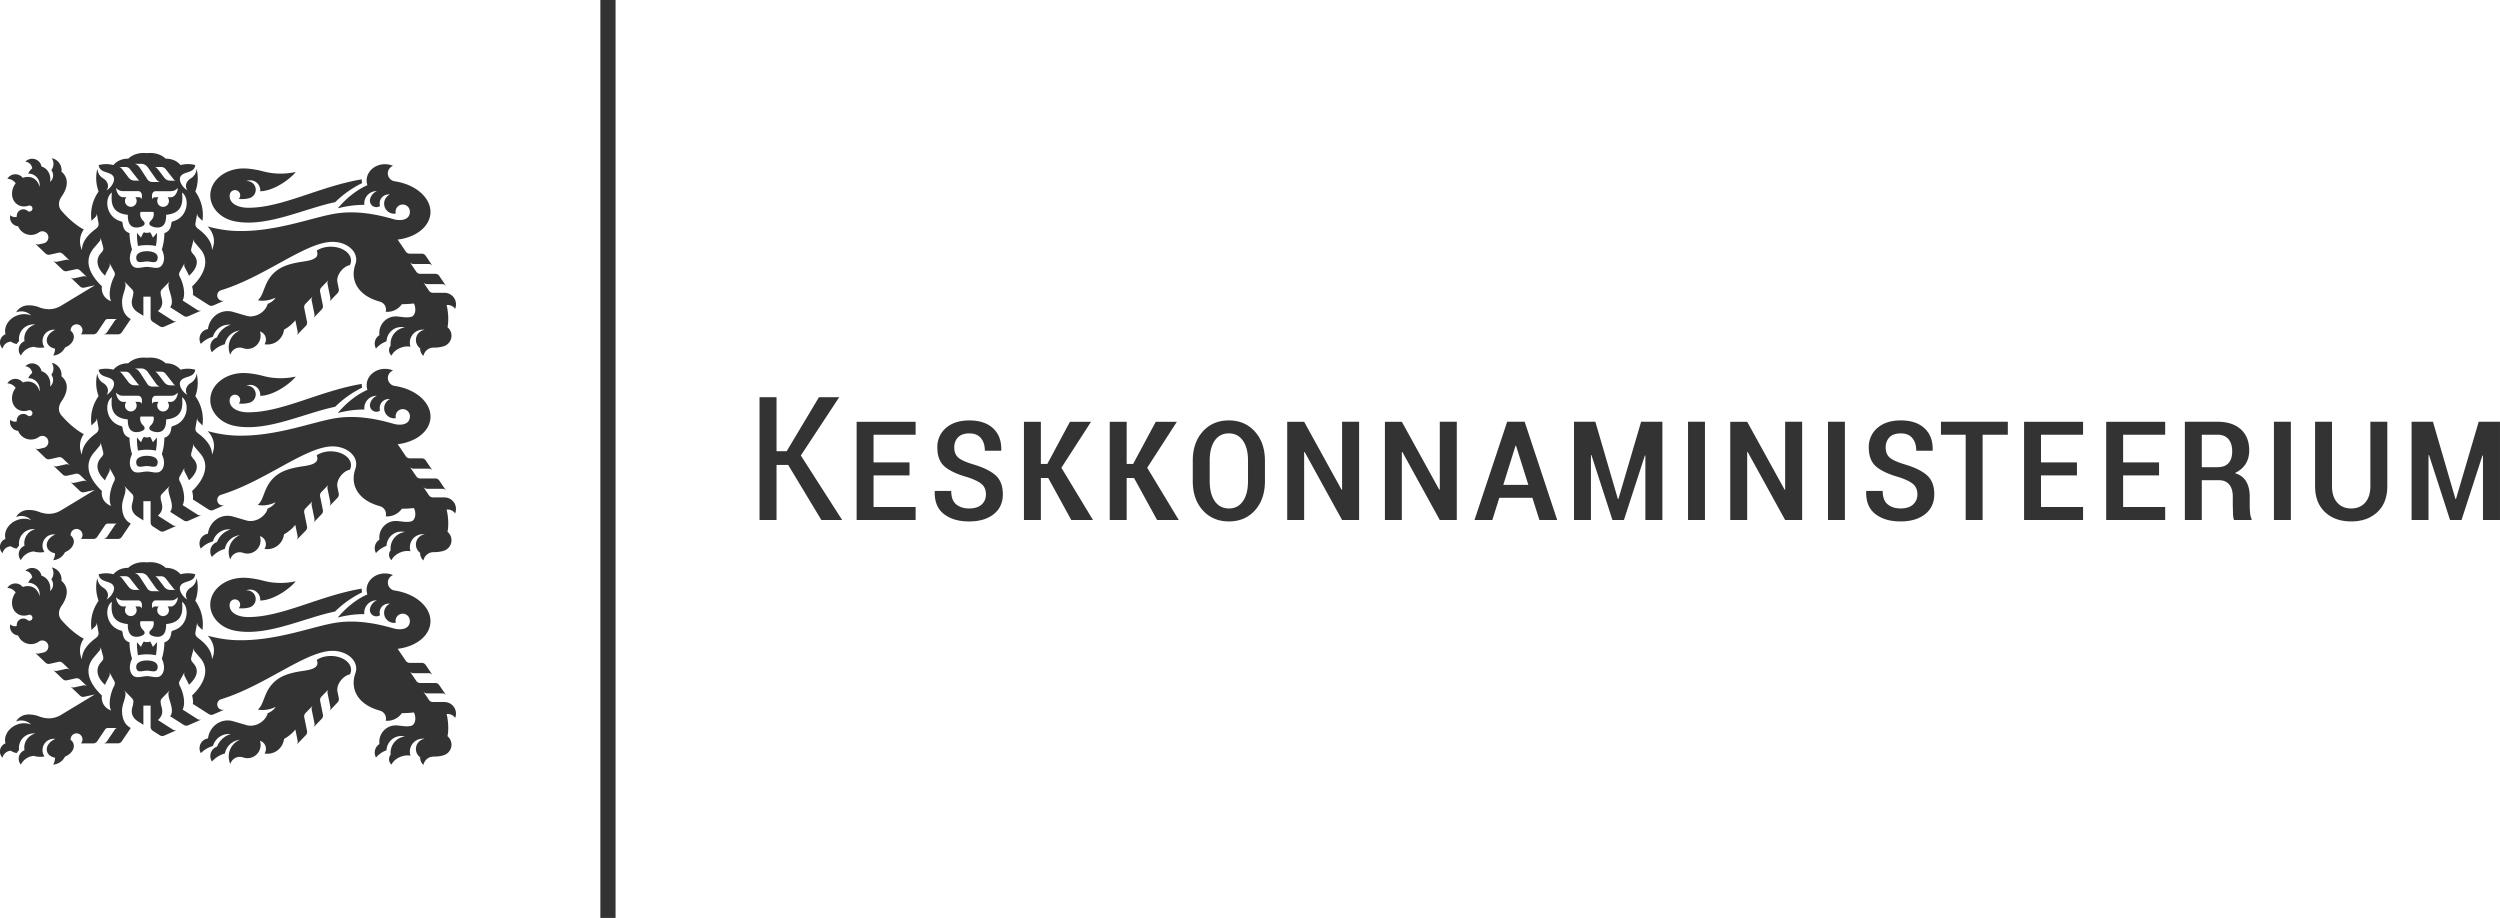 <svg xmlns="http://www.w3.org/2000/svg" width="128" height="47" fill="none" xmlns:v="https://vecta.io/nano"><g clip-path="url(#A)" fill="#333"><path d="M124.568 21.594h-1.095v5.03h.867v-3.32l.026-.004 1.076 3.324h.588l1.072-3.303.026.004v3.299h.871v-5.03h-1.09l-1.163 3.955h-.026l-1.153-3.955h.001zm-3.205 0v3.292c0 .362-.088.644-.264.845s-.416.302-.719.302-.539-.101-.716-.302-.266-.483-.266-.845v-3.292h-.866v3.299c0 .567.17 1.009.51 1.328s.787.476 1.339.476.998-.159 1.338-.476.511-.761.511-1.328v-3.299h-.867 0zm-4.071 0h-.867v5.03h.867v-5.03zm-4.56.664h.802c.251 0 .44.077.566.229s.189.358.189.618-.062.464-.187.604-.313.211-.568.211h-.802v-1.662zm.875 2.328c.229 0 .404.073.527.22s.185.353.185.617v.454l.011.44c.007.144.025.246.054.306h.896v-.073c-.037-.061-.062-.156-.075-.285s-.019-.258-.019-.384v-.463c0-.302-.06-.556-.18-.762s-.314-.351-.584-.434c.24-.113.424-.266.55-.462s.188-.428.188-.695c0-.464-.143-.825-.431-1.084s-.686-.388-1.195-.388h-1.669v5.03h.867v-2.038h.876-.001zm-3.063-.911h-1.84v-1.416h2.153v-.664h-3.02v5.03h3.02v-.665h-2.153v-1.619h1.84v-.666h0zm-4.204 0h-1.841v-1.416h2.154v-.664h-3.02v5.03h3.02v-.665h-2.154v-1.619h1.841v-.666h0zm-3.539-2.081h-3.424v.664h1.266v4.365h.867v-4.365h1.291v-.664zm-4.851 4.236c-.146.135-.361.202-.648.202-.265 0-.484-.071-.654-.21s-.255-.369-.255-.686h-.832l-.013.025c-.014.516.141.901.467 1.155s.755.381 1.287.381.951-.124 1.264-.372.469-.59.469-1.023c0-.422-.124-.744-.373-.967s-.635-.411-1.159-.564c-.389-.119-.645-.239-.77-.361s-.186-.289-.186-.502a.72.72 0 0 1 .191-.515c.127-.135.322-.203.586-.203s.456.081.589.243.2.376.2.643h.832l.009-.026c.011-.478-.128-.852-.418-1.121s-.694-.404-1.211-.404c-.504 0-.903.127-1.199.383a1.27 1.27 0 0 0-.444 1.009c0 .428.124.751.372.967s.643.399 1.186.552c.354.118.598.241.731.367s.199.295.199.502a.68.68 0 0 1-.219.525h-.001zm-3.491-4.236h-.866v5.03h.866v-5.03zm-2.188 0H91.4v3.472l-.026.009-1.918-3.48h-.867v5.03h.867v-3.476l.025-.009 1.918 3.485h.871v-5.03zm-4.977 0h-.867v5.03h.867v-5.03zm-5.611 0h-1.094v5.03h.867v-3.32l.025-.004 1.077 3.324h.587l1.073-3.303.025.004v3.299h.871v-5.03h-1.089l-1.163 3.955h-.026l-1.154-3.955h.001zm-4.088 1.226h.026l.63 2.004h-1.282l.626-2.004zm1.223 3.804h.91l-1.665-5.03h-.896l-1.673 5.03h.914l.356-1.135h1.694l.36 1.135h-.001zm-4.23-5.03h-.871v3.472l-.025.009-1.918-3.48h-.866v5.03h.866v-3.476l.026-.009 1.917 3.485h.871v-5.03zm-5.002 0h-.871v3.472l-.025.009-1.918-3.48h-.867v5.03h.867v-3.476l.025-.009 1.918 3.485h.871v-5.03zm-5.688 3.035c0 .439-.087.783-.26 1.031s-.411.373-.714.373c-.311 0-.554-.124-.727-.373s-.26-.592-.26-1.031v-1.052c0-.43.086-.77.257-1.017s.412-.371.721-.371.546.124.721.371.262.586.262 1.017v1.052h-.001zm.866-1.044c0-.613-.172-1.11-.515-1.49s-.788-.57-1.334-.57-.994.19-1.334.57-.511.876-.511 1.49v1.049c0 .619.171 1.118.513 1.495s.789.568 1.341.568c.547 0 .99-.189 1.33-.568s.511-.877.511-1.495v-1.049zm-5.521 3.04h1.111l-1.617-2.677 1.519-2.353h-1.081l-1.159 2.159h-.33v-2.159h-.867v5.03h.867v-2.151h.377l1.18 2.151h.001zm-4.393 0h1.111l-1.618-2.677 1.519-2.353h-1.081l-1.159 2.159h-.33v-2.159h-.866v5.03h.866v-2.151h.378l1.18 2.151zm-4.59-.794c-.146.135-.362.202-.648.202-.267 0-.484-.071-.654-.21s-.255-.369-.255-.686h-.833l-.012.025c-.014.516.141.901.468 1.155s.755.381 1.287.381.95-.124 1.264-.372.469-.59.469-1.023c0-.422-.124-.744-.373-.967s-.635-.411-1.158-.564c-.389-.119-.646-.239-.77-.361s-.187-.289-.187-.502c0-.208.064-.38.191-.515s.322-.203.586-.203.457.081.59.243.199.376.199.643h.833l.008-.026c.012-.478-.128-.852-.418-1.121s-.695-.404-1.212-.404c-.503 0-.903.127-1.199.383a1.27 1.27 0 0 0-.444 1.009c0 .428.124.751.371.967s.643.399 1.186.552c.355.118.598.241.732.367s.199.295.199.502c0 .216-.073.39-.218.525h0zm-3.693-2.156h-1.841v-1.416h2.154v-.664h-3.02v5.03h3.02v-.665h-2.154v-1.619h1.841v-.666h0zm-4.513 2.949h1.064l-2.115-3.303 1.964-2.984H41.93l-1.652 2.764h-.519v-2.764h-.871v6.287h.871v-2.819h.596l1.699 2.819h0z"/><path d="M10.215 38.305a.51.51 0 0 0 .069.256c.168-.172.382-.299.62-.365.1-.356.425-.617.812-.617.033 0 .065.001.097.005-.321.093-.581.335-.701.645-.2.066-.344.256-.344.48 0 .105.032.201.085.281.174-.195.401-.34.66-.411a.88.88 0 0 1 .767-.704c-.334.141-.569.474-.569.861 0 .136.03.267.082.385.059-.214.253-.37.484-.37.059 0 .114.01.165.028.072.027.15.04.229.04.371 0 .673-.303.673-.678 0-.074-.012-.147-.034-.214a.43.43 0 0 1 .306.412c0 .089-.027.171-.073.239a.9.9 0 0 0 .152.014c.437 0 .798-.331.848-.758a1.97 1.97 0 0 0 .579-.483l.117.572a.25.25 0 0 1-.005.116c-.011.037-.03.071-.058.1l.482-.499a.23.23 0 0 0 .057-.1c.011-.037.013-.076.005-.116l-.142-.699c-.008-.039-.006-.079.005-.115s.029-.071.058-.1l.379-.39c-.028.029-.047.063-.057.1s-.012.076-.004.116l.142.7c.008.04.006.079-.004.116a.23.23 0 0 1-.056.099l.431-.45a.24.24 0 0 0 .057-.1.22.22 0 0 0 .004-.116l-.141-.698c-.008-.039-.006-.08.005-.116s.029-.071.058-.1l.379-.39c-.028.029-.048.064-.058.1s-.012.076-.004.116l.143.7c.008.039.005.08-.005.116a.23.23 0 0 1-.056.099l.431-.45c.028-.029.047-.064.057-.1s.013-.076.005-.116l-.069-.341c-.073-.386.323-.83.638-.875.038-.073.059-.152.059-.235 0-.392-.463-.709-1.036-.709-.28 0-.533.076-.72.2.075.223.091.45-.643.555-.582.083-1.094.197-1.483.529-.6.512-.551 1.197-.892 1.456.152.037.345.037.551-.007.13-.028.251-.072.358-.125-.064.124-.21.241-.402.323-.063.242-.277.473-.565.581-.181.067-.362.075-.512.031l-.702-.204c-.087-.025-.176-.038-.271-.038-.518 0-.944.401-1.008.92-.244.034-.432.245-.432.5h.001zm6.942-27.951a5.27 5.27 0 0 1 1.386-.981.76.76 0 0 1-.023-.186v-.004c-2.145.354-4.077 1.464-5.82 1.454-.489-.002-.872-.19-.933-.502-.012-.061-.011-.125.002-.189a.27.27 0 0 1 .262-.213c.148 0 .268.12.268.269 0 .072-.027.137-.072.185l.155.007c.138 0 .269-.017.384-.049.189-.05.328-.224.328-.43 0-.245-.198-.444-.443-.444l-.04.001c.061-.026.13-.041.201-.041.283 0 .514.232.514.518l-.002.044c.766-.018 1.63-.721 1.818-.989-.24.055-.5.085-.772.085-.308 0-.603-.039-.869-.109-.377-.1-.748-.156-1.032-.156-.94 0-1.702.617-1.702 1.378 0 .629.516 1.178 1.231 1.325 1.628.336 3.542-.638 5.159-.975v.002zm-9.176 2.241c.043-.231.061-.454.053-.67l-.205.242-.095-.203c-.023-.039-.042-.066-.069-.071-.014.007-.034.019-.058.023s-.062.004-.084.004-.056.002-.083-.004-.043-.017-.056-.023c-.027.005-.046.032-.069.071a1.93 1.93 0 0 0-.095.203l-.206-.242a3.06 3.06 0 0 0 .053.67c.152-.033.308-.045.456-.045s.306.012.457.045h.001zm.092.622c.023-.262-.273-.355-.549-.355s-.57.094-.548.355c.028.319.324.167.548.169s.521.15.549-.169zm.788-1.886c-.054.014-.083.047-.09.104-.032.308-.157.432-.355.502a2.89 2.89 0 0 1-.129.837c.235.495.055.841-.136.916-.182.07-.417-.025-.625-.025s-.446.095-.628.025c-.192-.074-.371-.421-.137-.916a2.91 2.91 0 0 1-.128-.837c-.198-.07-.323-.194-.355-.502a.11.11 0 0 0-.089-.104c-.782-.216-.857-1.194-.461-1.472-.035.439-.073 1.057.817 1.139-.014.514.206.651.434.651.186 0 .292-.059.339-.084.166-.088.052-.224.009-.264-.114-.107-.171-.258-.144-.411.005-.027.015-.041.041-.041h.301.302c.025 0 .036.014.041.041.027.152-.03.304-.144.411-.043.04-.157.176.009.264.046.025.153.085.339.084.227 0 .448-.138.434-.651.89-.082.852-.701.817-1.139.396.278.321 1.256-.461 1.472h-.001zm.241-1.707c0 .225-.164.475-.35.475h-.171c.043.052.069.118.069.191a.3.3 0 0 1-.299.301.3.3 0 0 1-.231-.492h-.178c-.061 0-.109.026-.146.097-.012-.097-.025-.198-.003-.263.03-.091.1-.145.17-.145h.784c.145 0 .252-.05.354-.164zm-.104-.374h-.274c-.136 0-.23-.056-.309-.148l-.312-.411c-.052-.065-.092-.11-.159-.14h.309c.093 0 .175.039.24.123l.326.416c.073.089.095.148.181.159h0zM7.57 8.572l.399.565c.063.093.123.144.209.18h-.366a.31.31 0 0 1-.287-.167l-.314-.485c-.12-.182-.167-.227-.306-.277h.34c.134 0 .259.088.324.184h0zm-.905.101l.326.416c.073.088.096.148.181.159h-.273c-.137 0-.231-.056-.31-.148l-.312-.411c-.052-.065-.092-.11-.159-.14h.309c.093 0 .175.039.24.123v.001zm-.197 1.424h-.171c-.185 0-.349-.25-.349-.475.102.114.208.164.354.164h.784c.07 0 .14.054.17.145.022.065.009.166-.003.263-.038-.072-.085-.097-.146-.097h-.178c.043.052.068.118.068.191a.3.3 0 0 1-.299.301.3.3 0 0 1-.298-.301c0-.072.025-.139.069-.191h-.001zm-.967 3.759l.095-.186c.018-.036.026-.074.025-.113s-.011-.076-.03-.111l.26.47c.019.036.028.074.03.111s-.007.078-.025.114l-.023.046c-.16.312-.309.898-.144 1.237-.386-.144-.513-.484-.471-.767-.727-.692-.909-1.395-.39-1.984l.265-.313c.027-.031.045-.066.052-.102s.009-.076-.001-.115l.139.52c.01.039.011.079.002.116s-.025.072-.052.103l-.081.096c-.271.318-.198.748.226 1.134.045-.109.073-.164.123-.257v-.002zm17.802 1.954a.61.61 0 0 0 .044-.227.59.59 0 0 0-.588-.592h-.594a.24.24 0 0 1-.112-.028c-.033-.017-.063-.043-.086-.076l-.298-.443c.023.034.052.06.086.076a.22.22 0 0 0 .112.028l.783.001c.041 0 .079.011.112.028a.26.26 0 0 1 .086.077l-.36-.53a.22.22 0 0 0-.087-.076c-.033-.019-.071-.028-.111-.028h-.777c-.04 0-.078-.009-.111-.028s-.064-.045-.087-.078l-.338-.5a.23.23 0 0 0 .085.076c.034.018.071.028.112.028l.78-.001c.041 0 .079.01.112.028s.063.044.085.076l-.359-.53a.24.24 0 0 0-.087-.076c-.033-.018-.071-.028-.111-.028h-.62a.24.24 0 0 1-.197-.106l-.417-.614c.842-.101 1.522-.561 1.657-1.194.175-.821-.636-1.618-1.809-1.791a.41.41 0 0 1-.084-.79 1.03 1.03 0 0 0-.413-.085c-.52 0-.94.374-.94.836 0 .083.014.164.04.239-.582.253-1.112.702-1.518 1.186.434-.116.89-.179 1.36-.179l-.003-.066a.64.64 0 0 1 .637-.641h.009c-.24.106-.357.338-.357.492a.33.33 0 0 0 .329.331c.071 0 .137-.022.19-.06-.012-.041-.019-.085-.019-.131 0-.253.204-.459.456-.459.022 0 .045.001.066.005-.174.082-.294.26-.294.466 0 .284.228.514.511.514.03 0 .059-.002.088-.007a.35.35 0 0 1-.012-.094c0-.204.164-.368.366-.368s.366.164.366.368c0 .443-.489.483-.845.381-1.015-.295-1.964-.426-2.883-.297-1.179.167-3.111.969-5.161.902-.458-.014-.959-.091-1.463-.23l.128.155c.2.313.268.64.092 1.052.005-.46-.373-.839-.689-1.071-.128-.093-.179-.182-.158-.301l.093-.53c-.007.039-.003.078.008.115a.25.25 0 0 0 .06.098l.197.194c.075-.537-.046-1.038-.364-1.501.141-.37.16-.779.066-1.162a.62.62 0 0 1-.313.498c-.249.158-.291.423-.161.6-.211-.107-.501-.5-.333-.73.181-.249.677-.132.739-.557-.322-.103-.653-.031-.755-.004-.191-.22-.444-.329-.759-.327-.249-.227-.569-.322-.961-.283-.39-.039-.71.056-.959.283-.315-.002-.568.107-.759.327a1.43 1.43 0 0 0-.755.004c.061.425.557.308.739.557.168.23-.122.623-.333.73.13-.177.088-.441-.162-.6-.133-.083-.275-.208-.312-.498a1.97 1.97 0 0 0 .066 1.162 2.07 2.07 0 0 0-.364 1.501l.198-.194c.029-.028.049-.062.06-.098s.014-.075.007-.115l.094.531c.021.12-.03.209-.157.301-.317.233-.695.611-.69 1.071a1.04 1.04 0 0 1 .093-1.052c-.602-.327-1.059-.864-1.144-.962-.182-.213-.158-.484.007-.722.318-.457.394-.945-.005-1.279l.004-.074c0-.303-.214-.557-.499-.613.053.083.084.182.084.287 0 .122-.04.232-.108.323a.44.44 0 0 1-.066.605.72.72 0 0 0 .014-.144c0-.312-.192-.574-.452-.645-.042-.227-.24-.399-.477-.399a.49.49 0 0 0-.35.15c.184.015.332.16.352.344-.088.067-.159.159-.205.266h.012c.318 0 .575.259.575.579 0 .036-.003.072-.01.106-.024-.131-.083-.252-.178-.346-.178-.176-.438-.211-.675-.12-.089-.113-.226-.185-.38-.185-.175 0-.327.092-.412.23a.55.55 0 0 1 .426.232c-.249.322-.252.766.004 1.017.173.17.421.209.652.129.015-.005.031-.008.049-.008.085 0 .154.07.154.155s-.069.154-.154.154c-.037 0-.071-.013-.098-.035-.059-.049-.134-.078-.216-.078-.185 0-.336.151-.336.339a.27.27 0 0 0 .003.041c-.032.01-.065.016-.1.016-.091 0-.173-.038-.234-.097a.46.46 0 0 0-.014.115.45.45 0 0 0 .415.452c.104.26.359.445.655.445.152 0 .293-.048.408-.13.051-.035.111-.057.177-.057a.31.31 0 0 1 .309.312c0 .148-.103.271-.241.304l-.241.053c-.039.01-.079.007-.116-.003s-.071-.028-.1-.056l.551.527c.03.028.064.046.1.057s.075.013.114.004l.452-.101a.24.24 0 0 1 .115.003c.036.011.071.029.1.057l.378.363c-.03-.028-.064-.048-.101-.057a.23.23 0 0 0-.114-.003l-.45.099c-.039.01-.079.007-.115-.003s-.071-.028-.1-.056l.505.482c.029.028.064.046.1.057s.076.011.116.003l.452-.099c.04-.009.079-.007.115.003s.071.029.1.057l.378.361c-.03-.028-.064-.046-.1-.057a.25.25 0 0 0-.116-.003l-.451.1c-.04.008-.079.007-.116-.004s-.071-.028-.1-.057l.505.482c.03.028.064.048.1.057s.075.013.116.003l.546-.12-1.692 1.023c-.353.225-.74.267-1.184.095-.239-.092-.498-.108-.661-.079a.72.72 0 0 0-.498.347.73.73 0 0 1 .267-.051c.198 0 .377.08.508.211-.207-.087-.463-.096-.713-.004-.445.163-.705.587-.604.965-.167.065-.283.227-.283.416 0 .125.051.238.133.319.044-.199.217-.349.426-.357.087.058.189.1.298.122a.66.66 0 0 1 .123-.153.74.74 0 0 1 .729-.851.69.69 0 0 1 .1.007.74.74 0 0 0-.564.721c0 .045.004.088.012.13-.174.067-.297.237-.297.436 0 .114.041.218.109.3.125-.246.368-.42.655-.448a1.19 1.19 0 0 0 .339.048c.074 0 .146-.006.216-.019-.063-.094-.1-.206-.1-.327 0-.317.256-.576.573-.576.027 0 .054.001.081.005-.303.13-.488.394-.424.636.045.17.205.289.412.328a.74.74 0 0 1-.098.353c.266-.019.493-.18.606-.409.313-.126.506-.397.441-.642-.023-.088-.078-.162-.151-.218l-.001-.025c0-.169.137-.306.303-.306s.304.136.304.306c0 .08-.03.152-.08.207h.636c.04 0 .078-.01.111-.028s.063-.043.086-.076l.408-.609c.015-.023.036-.04.059-.053s.048-.019.077-.019h.5c-.027 0-.054.007-.076.019s-.043.03-.059.053l-.41.609c-.023.034-.052.06-.086.077s-.071.028-.111.028h.761c.041 0 .078-.01.111-.028s.064-.043.085-.076l.459-.68c-.316-.174-.445-.48-.445-.897 0-.26.146-.558.168-.749l.009-.077c.005-.039-.001-.079-.014-.115a.38.38 0 0 0-.057-.098l.391.404c.031.026.053.059.066.095s.02.074.015.115l-.012.092c-.018.161-.219.507.153.823a1.37 1.37 0 0 0 .108.076l.264.167v-.982h.37v1.093c.001.041.012.079.031.112a.25.25 0 0 0 .079.083l.361.232c.035.022.073.034.11.036a.24.24 0 0 0 .113-.018l.666-.292c-.037.016-.076.021-.113.019a.23.23 0 0 1-.109-.036l-.765-.491c.372-.317.171-.662.152-.823l-.011-.092c-.005-.04.001-.08.014-.115s.036-.068.066-.095l.391-.404a.39.39 0 0 0-.057.098c-.013.036-.018.075-.014.115l.008.076c.032.272.306.767.078 1.044l.7.447a.25.25 0 0 0 .109.037.23.23 0 0 0 .114-.02l.697-.304c-.037.015-.075.021-.112.018s-.075-.014-.11-.036l-.757-.485c.165-.339.026-.879-.133-1.191l-.024-.046c-.018-.035-.026-.075-.025-.114s.009-.075.03-.111l.26-.471a.23.23 0 0 0-.028.111c-.001.038.007.077.025.113l.096.186a2.15 2.15 0 0 1 .122.257c.425-.386.52-.758.249-1.075l-.081-.096c-.026-.031-.043-.066-.052-.103s-.009-.077.002-.116l.139-.521c-.01.039-.01.078-.003.115s.026.072.053.103l.266.312c.518.589.205 1.348-.413 1.926.034.111.064.318.039.432l.82.523a.23.23 0 0 0 .11.038c.037.003.076-.003.113-.018l.593-.26c-.034.014-.071.023-.11.023-.153 0-.277-.125-.277-.278 0-.124.08-.232.193-.265 2.265-.693 4.349-2.483 5.717-2.478.665.002 1.205.407 1.205.909a.71.71 0 0 1-.041.236c-.292.825.133 1.612 1.255 1.917a.42.42 0 0 1 .311.407c0 .039-.005.076-.014.111.025.003.052.003.078.003a.91.91 0 0 0 .748-.391c.192-.002.403-.013.618-.037.026.053.046.113.058.178.047.237-.035.451-.18.499-.258.084-.573-.017-.817-.014-.461.005-.834.382-.834.848a.74.74 0 0 0 .007.108.51.51 0 0 0-.241.436.53.53 0 0 0 .065.253c.142-.166.328-.295.538-.37.018-.408.351-.732.761-.732a.71.71 0 0 1 .182.022c-.415.052-.736.409-.736.841a.9.9 0 0 0 .005.092c-.052.063-.082.143-.082.231 0 .111.05.211.127.278.078-.173.267-.335.511-.418a.9.9 0 0 1 .46-.039.63.63 0 0 1-.032-.205c0-.369.296-.668.662-.668.034 0 .067.003.1.008-.255.034-.452.255-.452.521a.53.53 0 0 0 .219.429v.028c0 .145.066.273.169.358a.52.52 0 0 1 .511-.424 1.71 1.71 0 0 0 .53-.072c.226-.074.392-.286.392-.537a.56.56 0 0 0-.204-.434c.062-.284.051-.748-.045-1.135.019-.003.039-.004.06-.004a.45.45 0 0 1 .378.205v-.004zm-11.538 4.801a.47.47 0 0 1 .002-.189.27.27 0 0 1 .262-.213c.148 0 .268.121.268.269a.27.27 0 0 1-.072.185l.155.007c.138 0 .269-.018.385-.049.189-.05.328-.224.328-.431 0-.245-.198-.444-.443-.444l-.04.001a.51.51 0 0 1 .201-.041c.284 0 .515.231.515.517l-.002.045c.766-.017 1.629-.721 1.818-.989-.24.055-.5.085-.772.085a3.41 3.41 0 0 1-.869-.109c-.377-.101-.748-.156-1.033-.156-.94 0-1.701.617-1.701 1.378 0 .629.516 1.178 1.231 1.325 1.628.336 3.542-.638 5.159-.974.405-.398.872-.73 1.386-.982-.015-.06-.023-.122-.023-.185v-.004c-2.145.355-4.077 1.463-5.82 1.453-.489-.002-.872-.19-.933-.502l-.001.002zm-.05-3.987a.96.96 0 0 1 .097.006c-.321.093-.581.334-.701.645-.2.066-.344.256-.344.48a.51.51 0 0 0 .085.281 1.37 1.37 0 0 1 .66-.411.88.88 0 0 1 .767-.704c-.334.141-.569.474-.569.861 0 .136.029.267.082.384.059-.213.253-.37.484-.37.059 0 .114.01.165.028.072.026.15.041.23.041.371 0 .673-.304.673-.679 0-.075-.012-.147-.034-.213.176.05.305.216.305.41a.43.43 0 0 1-.073.241c.05.009.1.013.152.013.437 0 .798-.331.848-.758a1.96 1.96 0 0 0 .579-.482l.117.572c.008.041.005.08-.005.117s-.03.07-.058.1l.482-.499c.028-.029.047-.064.057-.1s.013-.076.005-.115l-.142-.699c-.008-.04-.006-.08.005-.116s.03-.072.058-.101l.379-.389c-.028.03-.047.064-.058.099s-.012.076-.004.116l.142.7c.008.039.006.078-.004.116s-.028.07-.056.099l.43-.451c.027-.029.047-.063.057-.099a.22.22 0 0 0 .004-.116l-.141-.698c-.008-.04-.006-.08.005-.116s.03-.071.058-.1l.379-.39c-.028.029-.047.064-.057.1s-.012.076-.004.116l.143.7c.008.039.005.079-.005.116s-.028.07-.056.099l.431-.45a.23.23 0 0 0 .057-.1c.011-.037.013-.076.005-.116l-.069-.341c-.073-.386.323-.83.638-.875.038-.073.059-.152.059-.236 0-.391-.463-.709-1.036-.709-.28 0-.533.075-.72.2.075.223.091.449-.643.554-.582.084-1.094.197-1.483.529-.6.512-.551 1.197-.892 1.456.151.037.345.037.551-.007.13-.028.251-.072.358-.125-.064.123-.21.24-.403.322-.063.243-.276.473-.565.581-.181.067-.362.074-.512.031l-.702-.204c-.087-.025-.176-.039-.271-.039-.518 0-.944.401-1.008.92-.244.035-.432.246-.432.502 0 .094.025.182.069.256.168-.172.381-.3.62-.365.1-.356.425-.618.811-.618l.001.001zm-3.735 6.447a3.03 3.03 0 0 0 .053-.67l-.205.242-.095-.204c-.023-.039-.042-.066-.069-.071-.014.007-.034.019-.058.023s-.062.004-.084.004-.056.002-.083-.004-.043-.017-.056-.023c-.027.005-.046.032-.069.071-.027.048-.054.108-.095.204l-.206-.242a3.06 3.06 0 0 0 .053.67 2.13 2.13 0 0 1 .456-.045 2.14 2.14 0 0 1 .457.045h.001zm.092.622c.023-.262-.273-.355-.549-.355s-.57.093-.548.355c.028.319.324.167.548.168s.521.151.549-.168zm.788-1.885c-.054.014-.083.046-.09.104-.032.308-.157.432-.355.502a2.89 2.89 0 0 1-.129.837c.235.495.055.841-.136.915-.182.071-.417-.024-.625-.024s-.446.095-.628.024c-.192-.074-.371-.42-.137-.915a2.91 2.91 0 0 1-.128-.837c-.198-.069-.323-.194-.355-.502-.006-.057-.036-.089-.089-.104-.782-.216-.857-1.194-.461-1.473-.035.439-.073 1.057.817 1.139-.014.514.206.651.434.651.186.001.292-.059.339-.084.166-.089.052-.224.009-.265-.114-.106-.171-.259-.144-.409.005-.028.015-.041.041-.041h.301.302c.025 0 .036.013.041.041.027.15-.03.303-.144.409-.043.041-.157.176.009.265.046.025.153.085.339.084.227 0 .448-.138.434-.651.89-.082.852-.7.817-1.139.396.278.321 1.256-.461 1.473H8.86zm.241-1.707c0 .225-.164.475-.35.475h-.171c.043.051.069.118.069.191a.3.3 0 0 1-.299.301.3.3 0 0 1-.299-.301c0-.072.026-.14.069-.191h-.178c-.061 0-.109.026-.146.097-.012-.097-.025-.197-.003-.264.03-.091.1-.145.17-.145h.784c.145 0 .252-.049.354-.163zm-.104-.373h-.274c-.136 0-.23-.057-.309-.149l-.312-.41c-.052-.065-.092-.11-.159-.14h.309c.093 0 .175.039.24.123l.326.416c.073.088.095.148.181.16h0zm-1.428-.678l.399.564c.063.093.123.144.209.18h-.366a.31.31 0 0 1-.287-.167l-.314-.485c-.12-.182-.167-.227-.305-.277h.34c.134 0 .259.088.325.184v.001zm-.905.101l.326.416c.073.088.096.148.181.16h-.273c-.137 0-.231-.057-.31-.149l-.312-.41c-.052-.065-.092-.11-.159-.14h.309c.093 0 .175.039.24.123h.001zm-.197 1.424h-.171c-.185 0-.349-.25-.349-.475.102.114.208.163.354.163h.784c.07 0 .14.055.17.145.022.067.01.167-.003.264-.038-.072-.085-.098-.146-.098h-.178c.043.051.068.118.068.191a.3.3 0 0 1-.299.301.3.3 0 0 1-.298-.301c0-.072.025-.14.069-.191h-.001zm-.967 3.76l.095-.187c.018-.035.026-.074.025-.113s-.011-.076-.03-.11l.26.471a.25.25 0 0 1 .03.111c.001.038-.007.078-.025.114l-.023.046c-.16.312-.309.897-.144 1.237-.386-.145-.513-.484-.471-.766-.727-.693-.909-1.396-.39-1.984l.265-.314c.027-.03.045-.065.052-.102s.009-.076-.001-.115l.139.521c.01.039.011.079.002.116s-.025.072-.052.102l-.081.096c-.271.318-.198.748.226 1.134.045-.108.073-.165.123-.256l-.001-.001zm17.802 1.953a.61.61 0 0 0 .044-.227.59.59 0 0 0-.588-.593h-.594a.23.23 0 0 1-.112-.028c-.033-.017-.063-.044-.086-.076l-.297-.443c.023.033.052.059.086.076s.071.028.112.028h.783c.041 0 .079.01.112.028s.063.044.086.077l-.36-.53c-.023-.034-.053-.059-.086-.076a.23.23 0 0 0-.111-.028l-.777.001c-.04 0-.078-.01-.111-.028a.24.24 0 0 1-.087-.076l-.338-.501a.23.23 0 0 0 .086.076c.034.018.071.028.112.028h.78c.041 0 .079.01.112.028s.063.043.085.077l-.359-.53c-.023-.034-.053-.059-.087-.078s-.071-.028-.111-.028h-.62c-.041 0-.078-.01-.112-.028s-.063-.044-.085-.078l-.417-.615c.842-.101 1.522-.56 1.657-1.193.175-.821-.636-1.618-1.809-1.791a.41.41 0 0 1-.084-.79 1.03 1.03 0 0 0-.413-.085c-.52 0-.94.374-.94.836 0 .083.014.164.04.239-.582.254-1.112.702-1.518 1.186.434-.116.89-.179 1.36-.179l-.003-.066a.64.64 0 0 1 .637-.641h.009c-.24.106-.357.338-.357.492a.33.33 0 0 0 .329.331c.071 0 .137-.022.19-.061-.012-.041-.019-.085-.019-.131 0-.253.204-.459.456-.459.022 0 .045.001.066.005-.174.081-.294.26-.294.466 0 .284.229.514.511.514.03 0 .059-.002.088-.007-.008-.031-.012-.062-.012-.095 0-.204.164-.368.366-.368s.366.165.366.368c0 .444-.489.484-.845.381-1.015-.295-1.964-.426-2.884-.297-1.179.168-3.111.97-5.161.903-.459-.014-.959-.091-1.463-.23l.128.156c.2.313.269.64.092 1.051.005-.46-.373-.839-.689-1.072-.128-.092-.179-.182-.158-.301l.093-.531a.24.24 0 0 0 .068.213l.197.194A2.07 2.07 0 0 0 10 20.281c.141-.37.16-.778.066-1.161a.62.62 0 0 1-.313.498c-.249.158-.291.423-.161.6-.211-.107-.501-.501-.333-.73.181-.249.677-.132.739-.557a1.42 1.42 0 0 0-.755-.003c-.191-.22-.444-.329-.759-.327-.249-.227-.569-.322-.961-.284-.39-.039-.71.056-.959.284-.315-.002-.568.107-.759.327-.102-.028-.433-.099-.755.003.061.425.557.308.739.557.168.229-.122.623-.333.73.13-.177.088-.442-.162-.6-.133-.083-.275-.208-.312-.498-.094.382-.074.792.066 1.161a2.07 2.07 0 0 0-.364 1.502l.198-.194c.029-.028.049-.062.06-.099s.014-.074.007-.114l.094.531c.021.119-.03.209-.157.301-.317.233-.695.612-.69 1.072a1.04 1.04 0 0 1 .093-1.051c-.601-.327-1.059-.864-1.144-.962-.182-.213-.158-.484.007-.722.318-.457.394-.945-.005-1.279l.004-.074c0-.303-.214-.557-.499-.614.053.083.084.182.084.287a.53.53 0 0 1-.108.322c.056.074.09.167.09.269 0 .135-.06.256-.156.337a.71.71 0 0 0 .014-.144c0-.312-.192-.573-.452-.645-.042-.227-.24-.399-.477-.399-.138 0-.261.057-.35.149.184.014.332.16.352.344a.66.66 0 0 0-.205.266h.012c.318 0 .575.259.575.579a.58.58 0 0 1-.01.106c-.024-.131-.083-.252-.178-.346-.178-.176-.438-.211-.675-.12-.089-.113-.226-.185-.38-.185-.175 0-.327.092-.412.23a.55.55 0 0 1 .426.232c-.249.322-.252.766.004 1.018.173.17.421.209.652.129.015-.005.031-.008.049-.008.085 0 .154.07.154.154s-.069.154-.154.154c-.037 0-.071-.013-.098-.036-.059-.049-.134-.078-.216-.078-.185 0-.336.151-.336.339 0 .014.001.028.003.041-.032.011-.065.016-.1.016a.33.33 0 0 1-.234-.097c-.009.037-.014.076-.014.115 0 .239.183.434.415.452.104.261.359.445.655.445.152 0 .293-.048.408-.13.051-.035.111-.057.177-.057a.31.31 0 0 1 .309.311.31.31 0 0 1-.241.304l-.241.053a.22.22 0 0 1-.116-.004c-.036-.008-.071-.028-.1-.056l.551.527c.03.028.064.046.1.057s.075.012.114.003l.452-.101a.24.24 0 0 1 .115.003c.036.011.071.029.1.057l.378.363c-.03-.028-.064-.047-.101-.057a.23.23 0 0 0-.115-.003l-.45.1c-.039.009-.079.007-.115-.003s-.071-.028-.1-.056l.505.482c.029.028.064.047.1.057s.076.012.116.003l.452-.099c.04-.009.079-.007.115.003s.071.029.1.057l.378.362a.24.24 0 0 0-.1-.057c-.036-.01-.075-.012-.116-.003l-.451.1c-.04.009-.079.007-.116-.003a.23.23 0 0 1-.1-.056l.505.482a.23.23 0 0 0 .1.057c.036.011.075.012.116.003l.546-.12-1.692 1.023c-.353.225-.74.267-1.184.096-.239-.092-.498-.106-.661-.079a.72.72 0 0 0-.498.347.72.72 0 0 1 .267-.052.72.72 0 0 1 .508.211c-.207-.087-.463-.096-.713-.004-.445.163-.705.587-.604.966-.167.064-.283.227-.283.416 0 .125.051.238.133.319.044-.199.217-.349.426-.356.087.058.189.099.298.121.033-.057.075-.109.123-.152-.005-.036-.007-.072-.007-.11a.74.74 0 0 1 .737-.742c.034 0 .066.002.1.007a.74.74 0 0 0-.564.721c0 .045.004.088.012.13-.174.068-.297.237-.297.436 0 .114.041.218.109.3.125-.246.368-.42.655-.448.108.032.222.049.339.049a1.26 1.26 0 0 0 .216-.019c-.063-.093-.1-.206-.1-.326 0-.319.256-.576.573-.576.027 0 .054.002.081.005-.303.129-.488.393-.424.635.045.171.205.289.412.328-.003.128-.037.248-.098.353.266-.019.493-.18.606-.409.313-.126.506-.397.441-.642-.023-.088-.078-.162-.151-.218l-.001-.025c0-.169.137-.306.303-.306s.305.138.305.306c0 .08-.03.152-.08.207h.636a.24.24 0 0 0 .111-.028c.034-.018.063-.044.086-.078l.408-.609c.015-.023.036-.04.059-.053s.048-.019.077-.019h.5c-.027 0-.054.008-.076.019s-.043.03-.059.053l-.41.61c-.023.033-.052.059-.086.076a.23.23 0 0 1-.111.028h.761c.041 0 .078-.011.111-.028s.064-.044.085-.078l.459-.68c-.316-.174-.445-.479-.445-.897 0-.26.146-.558.168-.749l.009-.076c.005-.041-.001-.079-.014-.115-.011-.029-.033-.071-.057-.099l.391.404c.031.026.053.059.066.095s.02.074.015.116l-.012.092c-.018.16-.219.506.153.822.018.016.064.049.108.076l.264.167v-.982h.37v1.092c.001.041.012.079.031.112s.045.062.079.083l.361.232c.035.021.073.034.11.037a.24.24 0 0 0 .113-.019l.666-.292c-.037.016-.076.022-.113.019s-.075-.014-.109-.036l-.765-.491c.372-.316.171-.662.152-.822l-.011-.092c-.005-.041.001-.08.014-.116a.25.25 0 0 1 .066-.095l.391-.404c-.024.028-.045.07-.057.099-.013.035-.018.074-.014.115l.008.076c.032.273.306.767.078 1.044l.7.446c.034.021.072.034.109.037s.077-.003.114-.02l.697-.304a.24.24 0 0 1-.112.019c-.038-.003-.075-.014-.11-.037l-.757-.484c.165-.339.026-.879-.133-1.192l-.024-.046a.24.24 0 0 1-.025-.114c0-.038.009-.076.03-.111l.26-.472c-.019.034-.028.073-.028.111s.007.077.025.113l.096.187a2.17 2.17 0 0 1 .122.256c.425-.386.52-.758.249-1.075l-.081-.097c-.026-.031-.043-.066-.052-.102s-.009-.078.002-.116l.139-.52c-.01.039-.01.078-.003.115s.026.072.053.102l.266.314c.518.589.205 1.347-.413 1.926.034.11.064.319.039.431l.82.524c.034.022.072.034.11.037s.076-.003.113-.018l.593-.26c-.034.014-.071.023-.11.023-.153 0-.277-.124-.277-.278 0-.124.08-.232.193-.265 2.265-.694 4.349-2.483 5.717-2.479.665.003 1.205.408 1.205.91a.71.71 0 0 1-.041.235c-.292.825.133 1.612 1.255 1.917.179.048.311.213.311.408a.44.44 0 0 1-.014.11c.025.003.052.004.078.004.309 0 .582-.155.748-.391.192-.001.403-.013.618-.036a.7.7 0 0 1 .058.177c.047.237-.035.452-.18.499-.258.084-.573-.016-.817-.014-.461.005-.834.382-.834.847 0 .037.002.073.007.109-.145.09-.241.252-.241.436a.53.53 0 0 0 .065.253c.142-.167.328-.295.538-.37.018-.408.351-.732.761-.732.062 0 .124.008.182.022-.415.053-.736.409-.736.841 0 .031.002.062.005.093a.36.36 0 0 0-.082.23c0 .112.05.211.127.278.078-.173.267-.335.511-.418a.9.9 0 0 1 .46-.039.63.63 0 0 1-.032-.205c0-.369.296-.668.662-.668.034 0 .067.003.1.008-.255.035-.452.255-.452.521a.53.53 0 0 0 .219.429v.028c0 .145.066.273.169.358a.52.52 0 0 1 .511-.424c.217 0 .396-.028.53-.072.226-.074.392-.285.392-.537a.56.56 0 0 0-.204-.434c.062-.284.051-.748-.045-1.135.019-.003.039-.004.06-.004a.45.45 0 0 1 .378.206h0zm-11.538 4.801c-.013-.062-.011-.125.002-.188.026-.122.133-.213.262-.213.148 0 .268.121.268.27 0 .071-.027.136-.072.184l.155.008a1.48 1.48 0 0 0 .385-.048c.189-.051.328-.225.328-.43 0-.246-.198-.445-.443-.445l-.04.001c.061-.027.13-.041.201-.041.284 0 .514.232.514.517l-.002.044c.766-.016 1.629-.72 1.818-.988-.24.055-.5.086-.772.086-.308 0-.602-.038-.869-.109-.377-.1-.748-.156-1.033-.156-.94 0-1.701.617-1.701 1.378 0 .629.516 1.178 1.231 1.325 1.628.335 3.542-.638 5.159-.975.405-.398.872-.73 1.386-.981-.015-.059-.023-.122-.023-.185v-.004c-2.145.355-4.077 1.463-5.82 1.454-.489-.002-.872-.191-.933-.502l-.001.001zm-.05-3.986a.96.96 0 0 1 .097.005c-.321.093-.581.335-.701.646-.2.066-.344.256-.344.48 0 .104.032.201.085.281a1.37 1.37 0 0 1 .66-.411.88.88 0 0 1 .767-.704c-.334.141-.569.474-.569.861 0 .137.03.267.082.384.059-.213.253-.37.484-.37.059 0 .114.01.165.028.072.026.15.04.229.04.371 0 .673-.303.673-.678 0-.074-.012-.147-.034-.214a.43.43 0 0 1 .233.651.84.84 0 0 0 .152.013c.437 0 .798-.331.848-.757a1.98 1.98 0 0 0 .579-.484l.117.573c.008.04.005.079-.005.116s-.03.071-.058.099l.482-.499c.028-.029.048-.064.057-.1s.013-.076.005-.116l-.142-.699c-.008-.039-.006-.079.005-.115s.03-.071.058-.1l.379-.39c-.028.029-.047.063-.058.1s-.012.076-.004.116l.142.7a.25.25 0 0 1-.004.116.23.23 0 0 1-.056.099l.431-.45c.027-.029.047-.064.057-.099s.013-.077.004-.116l-.141-.698c-.009-.039-.006-.079.005-.116s.03-.071.058-.1l.379-.389a.23.23 0 0 0-.058.1c-.011.037-.012.076-.004.115l.143.7a.25.25 0 0 1-.005.116.23.23 0 0 1-.056.099l.43-.45c.028-.029.047-.063.057-.1s.013-.076.005-.116l-.069-.341c-.073-.386.323-.831.638-.876a.51.51 0 0 0 .059-.235c0-.392-.463-.709-1.036-.709a1.31 1.31 0 0 0-.72.2c.075.223.091.45-.643.555-.582.083-1.094.197-1.483.529-.6.512-.551 1.197-.892 1.456.151.038.345.038.551-.008.13-.028.251-.072.358-.125-.064.123-.21.239-.403.323-.063.242-.276.473-.565.58-.181.067-.363.074-.512.031l-.702-.204a.97.97 0 0 0-.271-.038c-.518 0-.944.402-1.008.92-.244.035-.432.246-.432.501 0 .094.025.181.069.256.168-.172.382-.299.62-.365.1-.356.425-.617.811-.617h.001zM7.98 33.549a3.03 3.03 0 0 0 .053-.67l-.205.242-.095-.203c-.023-.039-.042-.066-.069-.071-.014.007-.034.018-.058.023s-.062.004-.084.004-.056.002-.083-.004-.043-.017-.056-.023c-.027.005-.046.032-.069.071-.027.048-.054.106-.095.203l-.206-.242c-.007.216.009.439.053.67a2.1 2.1 0 0 1 .456-.046c.149 0 .305.012.457.046h.001zm.092.621c.023-.262-.273-.355-.549-.355s-.57.094-.548.355c.028.319.324.167.548.168s.521.151.549-.168zm.788-1.886a.11.11 0 0 0-.09.104c-.032.308-.157.432-.355.502a2.89 2.89 0 0 1-.129.837c.235.495.055.841-.136.916-.182.071-.417-.024-.625-.024s-.446.096-.628.024c-.192-.074-.371-.42-.137-.916a2.91 2.91 0 0 1-.128-.837c-.198-.07-.323-.194-.355-.502a.11.11 0 0 0-.089-.104c-.782-.216-.857-1.194-.461-1.471-.035.438-.073 1.056.817 1.139-.014.514.206.652.434.652.186 0 .292-.06.339-.085.166-.089.052-.224.009-.263-.114-.107-.171-.259-.144-.41.005-.028.015-.041.041-.041h.301.302c.025 0 .036.014.041.041.027.151-.03.303-.144.41-.043.04-.157.175.009.263.046.025.153.085.339.085.227 0 .448-.137.434-.652.89-.082.852-.7.817-1.139.396.277.321 1.255-.461 1.471H8.86zm.241-1.707c0 .225-.164.475-.35.475H8.58c.043.052.069.118.069.191a.3.3 0 0 1-.299.3.3.3 0 0 1-.299-.3c0-.073.026-.14.069-.191h-.178c-.061 0-.109.025-.146.097-.012-.097-.025-.197-.003-.263.03-.09.1-.145.17-.145h.784c.145 0 .252-.049.354-.164zm-.104-.373h-.274c-.136 0-.23-.056-.309-.149l-.312-.41c-.052-.065-.092-.11-.159-.141h.309c.093 0 .175.041.24.124l.326.416c.073.089.096.148.181.16zm-1.428-.678l.399.565c.063.092.123.144.209.179h-.366a.31.31 0 0 1-.287-.167l-.314-.485c-.12-.182-.167-.227-.306-.277h.34c.134 0 .259.088.324.184h0zm-.905.101l.326.416c.073.089.095.147.181.16h-.273c-.137 0-.231-.056-.31-.149l-.312-.41a.42.42 0 0 0-.159-.141h.309c.093 0 .175.041.24.124h.001zm-.197 1.424h-.171c-.185 0-.349-.25-.349-.475.102.115.208.164.354.164h.784c.07 0 .14.055.17.145.022.067.009.167-.003.263-.038-.072-.085-.097-.146-.097h-.178c.043.052.068.118.068.191a.3.3 0 0 1-.299.301.3.3 0 0 1-.298-.301c0-.073.025-.14.069-.191h-.001zm-.967 3.76l.095-.187c.018-.036.026-.074.025-.113s-.011-.076-.03-.111l.26.471c.019.036.028.074.03.112s-.007.077-.025.113l-.023.046c-.16.312-.309.898-.144 1.237-.386-.145-.513-.484-.471-.767-.727-.693-.909-1.395-.39-1.983l.265-.313c.027-.03.045-.066.052-.103s.009-.076-.001-.115l.139.52c.009.039.011.079.002.115s-.025.073-.052.104l-.081.096c-.271.318-.198.748.226 1.134a2.21 2.21 0 0 1 .123-.256H5.5zm17.802 1.953a.61.61 0 0 0 .044-.227.59.59 0 0 0-.588-.593h-.594c-.041 0-.078-.009-.112-.028s-.063-.043-.086-.076l-.298-.443a.23.23 0 0 0 .086.076.22.22 0 0 0 .112.028h.783c.041 0 .079.009.112.028s.063.044.086.076l-.36-.531c-.023-.033-.053-.059-.087-.077s-.071-.028-.111-.028l-.777.001c-.04 0-.078-.01-.111-.028s-.064-.044-.086-.078l-.338-.5a.23.23 0 0 0 .085.077c.034.018.071.028.112.028h.78c.041-.001.079.01.112.028s.063.043.086.076l-.36-.53c-.023-.033-.053-.059-.087-.077a.23.23 0 0 0-.111-.028h-.62c-.041 0-.078-.01-.112-.028s-.063-.043-.085-.076l-.417-.615c.842-.101 1.522-.56 1.657-1.193.175-.821-.636-1.618-1.809-1.791a.41.41 0 0 1-.349-.406.41.41 0 0 1 .264-.385c-.125-.054-.265-.084-.413-.084-.52 0-.94.374-.94.836a.74.74 0 0 0 .04.239c-.583.253-1.112.702-1.518 1.185.434-.116.89-.178 1.36-.178l-.003-.067a.64.64 0 0 1 .637-.641h.009c-.24.106-.357.338-.357.492a.33.33 0 0 0 .519.271.47.47 0 0 1-.019-.132c0-.253.204-.459.456-.459.022 0 .045.001.066.005-.174.082-.294.26-.294.466 0 .284.229.514.511.514.03 0 .059-.002.088-.007-.009-.03-.012-.061-.012-.094 0-.204.164-.369.366-.369s.366.165.366.369c0 .443-.489.484-.845.381-1.015-.294-1.964-.426-2.883-.297-1.179.167-3.111.969-5.161.902-.459-.014-.959-.091-1.463-.23.062.067.102.116.128.156.2.313.269.641.092 1.052.005-.46-.373-.839-.689-1.071-.128-.094-.179-.182-.158-.302l.093-.53c-.007.039-.003.079.008.114s.032.07.06.099l.197.194c.075-.538-.046-1.038-.364-1.501.141-.37.16-.779.066-1.162-.037.29-.178.414-.313.499-.249.157-.291.422-.161.599-.211-.108-.501-.501-.333-.731.181-.248.677-.131.739-.557-.322-.103-.653-.03-.755-.003-.191-.22-.444-.33-.759-.328-.249-.228-.569-.322-.961-.282-.39-.039-.71.055-.959.282-.315-.002-.568.107-.759.328a1.42 1.42 0 0 0-.755.003c.061.426.557.309.739.557.168.229-.122.622-.333.731.13-.177.088-.443-.162-.599-.133-.084-.275-.209-.312-.499a1.97 1.97 0 0 0 .066 1.162c-.318.464-.438.963-.364 1.501l.198-.194c.029-.028.049-.062.06-.099a.23.23 0 0 0 .007-.114l.094.531c.021.12-.03.209-.157.302-.317.232-.695.611-.69 1.071a1.04 1.04 0 0 1 .093-1.052c-.602-.327-1.059-.863-1.144-.962-.182-.213-.158-.484.007-.722.318-.458.394-.945-.005-1.279a.68.68 0 0 0 .004-.074c0-.303-.214-.556-.499-.613.053.083.084.182.084.287a.53.53 0 0 1-.108.321c.056.074.09.168.09.269a.44.44 0 0 1-.156.337.72.72 0 0 0 .014-.144c0-.312-.192-.574-.452-.645-.042-.227-.24-.399-.477-.399-.138 0-.261.057-.35.15.184.014.332.16.352.344-.088.066-.159.158-.205.265h.012c.318 0 .575.259.575.579a.6.6 0 0 1-.01.107.64.64 0 0 0-.178-.347c-.178-.175-.438-.211-.675-.12-.089-.113-.226-.185-.38-.185-.175 0-.327.092-.412.23a.55.55 0 0 1 .426.232c-.249.322-.252.767.004 1.018.173.17.421.209.652.129.015-.005.031-.008.049-.008.085 0 .154.069.154.155s-.069.154-.154.154c-.037 0-.071-.013-.098-.036-.059-.049-.134-.078-.216-.078-.185 0-.336.151-.336.338a.27.27 0 0 0 .003.041c-.032.011-.065.016-.1.016-.091 0-.173-.037-.234-.097a.46.46 0 0 0-.014.116.45.45 0 0 0 .415.452c.104.261.359.445.655.445.152 0 .293-.048.408-.13.051-.036.111-.057.177-.057a.31.31 0 0 1 .309.311.31.31 0 0 1-.241.303l-.241.054c-.039.009-.079.007-.116-.003s-.071-.028-.1-.057l.551.527c.03.028.064.047.1.057a.23.23 0 0 0 .114.004l.452-.101c.039-.009.079-.007.115.003s.071.028.1.057l.378.362a.23.23 0 0 0-.101-.057.23.23 0 0 0-.115-.004l-.45.1c-.039.009-.079.007-.115-.003a.23.23 0 0 1-.1-.056l.505.481a.23.23 0 0 0 .1.057c.036.01.076.012.116.003l.452-.099c.04-.009.079-.007.115.003s.071.029.1.057l.378.362c-.03-.028-.064-.047-.1-.057s-.075-.012-.116-.003l-.451.1c-.04.009-.079.007-.116-.003s-.071-.028-.1-.057l.505.482c.03.028.064.047.1.057s.075.012.116.003l.546-.12-1.692 1.023c-.353.225-.74.266-1.184.095-.239-.092-.498-.107-.661-.079a.72.72 0 0 0-.498.347c.082-.034.173-.052.267-.052a.72.72 0 0 1 .508.211.98.98 0 0 0-.713-.005c-.445.164-.705.587-.604.965-.167.065-.283.227-.283.416 0 .125.051.237.133.319.044-.199.217-.349.426-.356a.83.83 0 0 0 .298.12.63.63 0 0 1 .123-.153.75.75 0 0 1-.007-.11.74.74 0 0 1 .737-.742.69.69 0 0 1 .1.007.74.74 0 0 0-.564.721.75.75 0 0 0 .012.13c-.174.067-.297.237-.297.436 0 .114.041.218.109.3.125-.246.368-.42.655-.448.108.032.222.049.339.049a1.26 1.26 0 0 0 .216-.019.58.58 0 0 1-.1-.326c0-.319.256-.577.573-.577a.53.53 0 0 1 .081.006c-.303.129-.488.394-.424.634.045.172.205.29.412.328-.003.128-.037.249-.098.353a.74.74 0 0 0 .606-.409c.313-.126.506-.397.441-.642-.023-.088-.078-.162-.151-.218l-.001-.025c0-.169.137-.306.303-.306s.304.138.304.306c0 .08-.03.152-.08.207h.636a.24.24 0 0 0 .111-.028c.034-.018.063-.044.086-.078l.408-.609c.015-.023.036-.04.059-.053s.048-.02.077-.02h.5c-.027 0-.054.007-.076.019s-.043.03-.059.053l-.41.609a.23.23 0 0 1-.197.106h.761c.041 0 .078-.011.111-.028s.064-.044.085-.078l.459-.68c-.316-.174-.445-.478-.445-.898 0-.26.146-.558.168-.749l.009-.076a.24.24 0 0 0-.014-.115c-.011-.028-.033-.069-.057-.098l.392.404c.031.026.053.059.066.095s.02.074.015.115l-.012.092c-.018.16-.219.506.153.822.018.016.064.048.108.077l.264.167v-.982h.37v1.092c.001.041.012.079.031.111s.045.063.079.084l.361.231c.035.021.073.034.11.037s.077-.003.113-.019l.666-.291a.23.23 0 0 1-.113.019c-.038-.003-.075-.014-.109-.037l-.765-.49c.372-.316.171-.662.152-.822l-.011-.092c-.005-.04.001-.079.014-.115s.036-.068.066-.095l.391-.404a.4.4 0 0 0-.057.098c-.013.036-.018.074-.014.116l.008.076c.032.273.306.767.078 1.044l.7.447c.034.021.072.033.109.036s.077-.002.114-.018l.696-.304c-.037.016-.075.021-.112.019s-.075-.015-.11-.037l-.757-.484c.165-.34.026-.88-.133-1.192l-.024-.046c-.018-.037-.026-.075-.025-.114a.23.23 0 0 1 .03-.112l.26-.472c-.019.036-.028.074-.028.111s.007.076.025.113l.096.187a2.15 2.15 0 0 1 .122.257c.425-.386.52-.759.249-1.076l-.081-.096c-.026-.03-.043-.066-.052-.104a.23.23 0 0 1 .002-.115l.139-.52c-.01.039-.01.078-.003.115s.026.072.053.103l.266.313c.518.589.205 1.347-.413 1.926.034.111.064.319.039.432l.821.524c.034.022.072.034.11.037s.076-.003.113-.019l.593-.26a.28.28 0 0 1-.11.023c-.153 0-.277-.124-.277-.278 0-.124.08-.232.193-.265 2.265-.694 4.349-2.483 5.717-2.479.665.002 1.205.408 1.205.91a.71.71 0 0 1-.041.235c-.292.825.133 1.612 1.255 1.916.179.049.311.213.311.408 0 .038-.005.075-.014.11a.77.77 0 0 0 .078.003.91.91 0 0 0 .748-.391c.192-.001.403-.013.618-.036.026.053.046.113.059.177.046.237-.035.452-.181.499-.258.084-.573-.016-.817-.014-.461.005-.834.382-.834.847 0 .037.002.072.007.108-.145.091-.241.253-.241.437a.53.53 0 0 0 .065.253c.142-.167.328-.296.538-.37.018-.408.351-.732.761-.732.062 0 .124.007.182.022-.415.052-.736.409-.736.841 0 .031.002.062.005.094a.36.36 0 0 0-.082.23c0 .111.05.211.127.277.078-.172.267-.335.511-.417a.9.9 0 0 1 .46-.039c-.022-.065-.032-.134-.032-.206 0-.368.295-.666.662-.666a.69.69 0 0 1 .1.007c-.255.035-.452.255-.452.521 0 .177.086.333.219.428v.029c0 .144.066.273.169.358a.52.52 0 0 1 .511-.424c.217 0 .396-.028.53-.072.226-.075.392-.286.392-.537a.56.56 0 0 0-.204-.434c.062-.284.051-.748-.045-1.135a.44.44 0 0 1 .06-.004.45.45 0 0 1 .378.206v-.001zM31.517-.002h-.778v47h.778v-47z"/></g><defs><clipPath id="A"><path fill="#fff" d="M0 0h128v47H0z"/></clipPath></defs></svg>